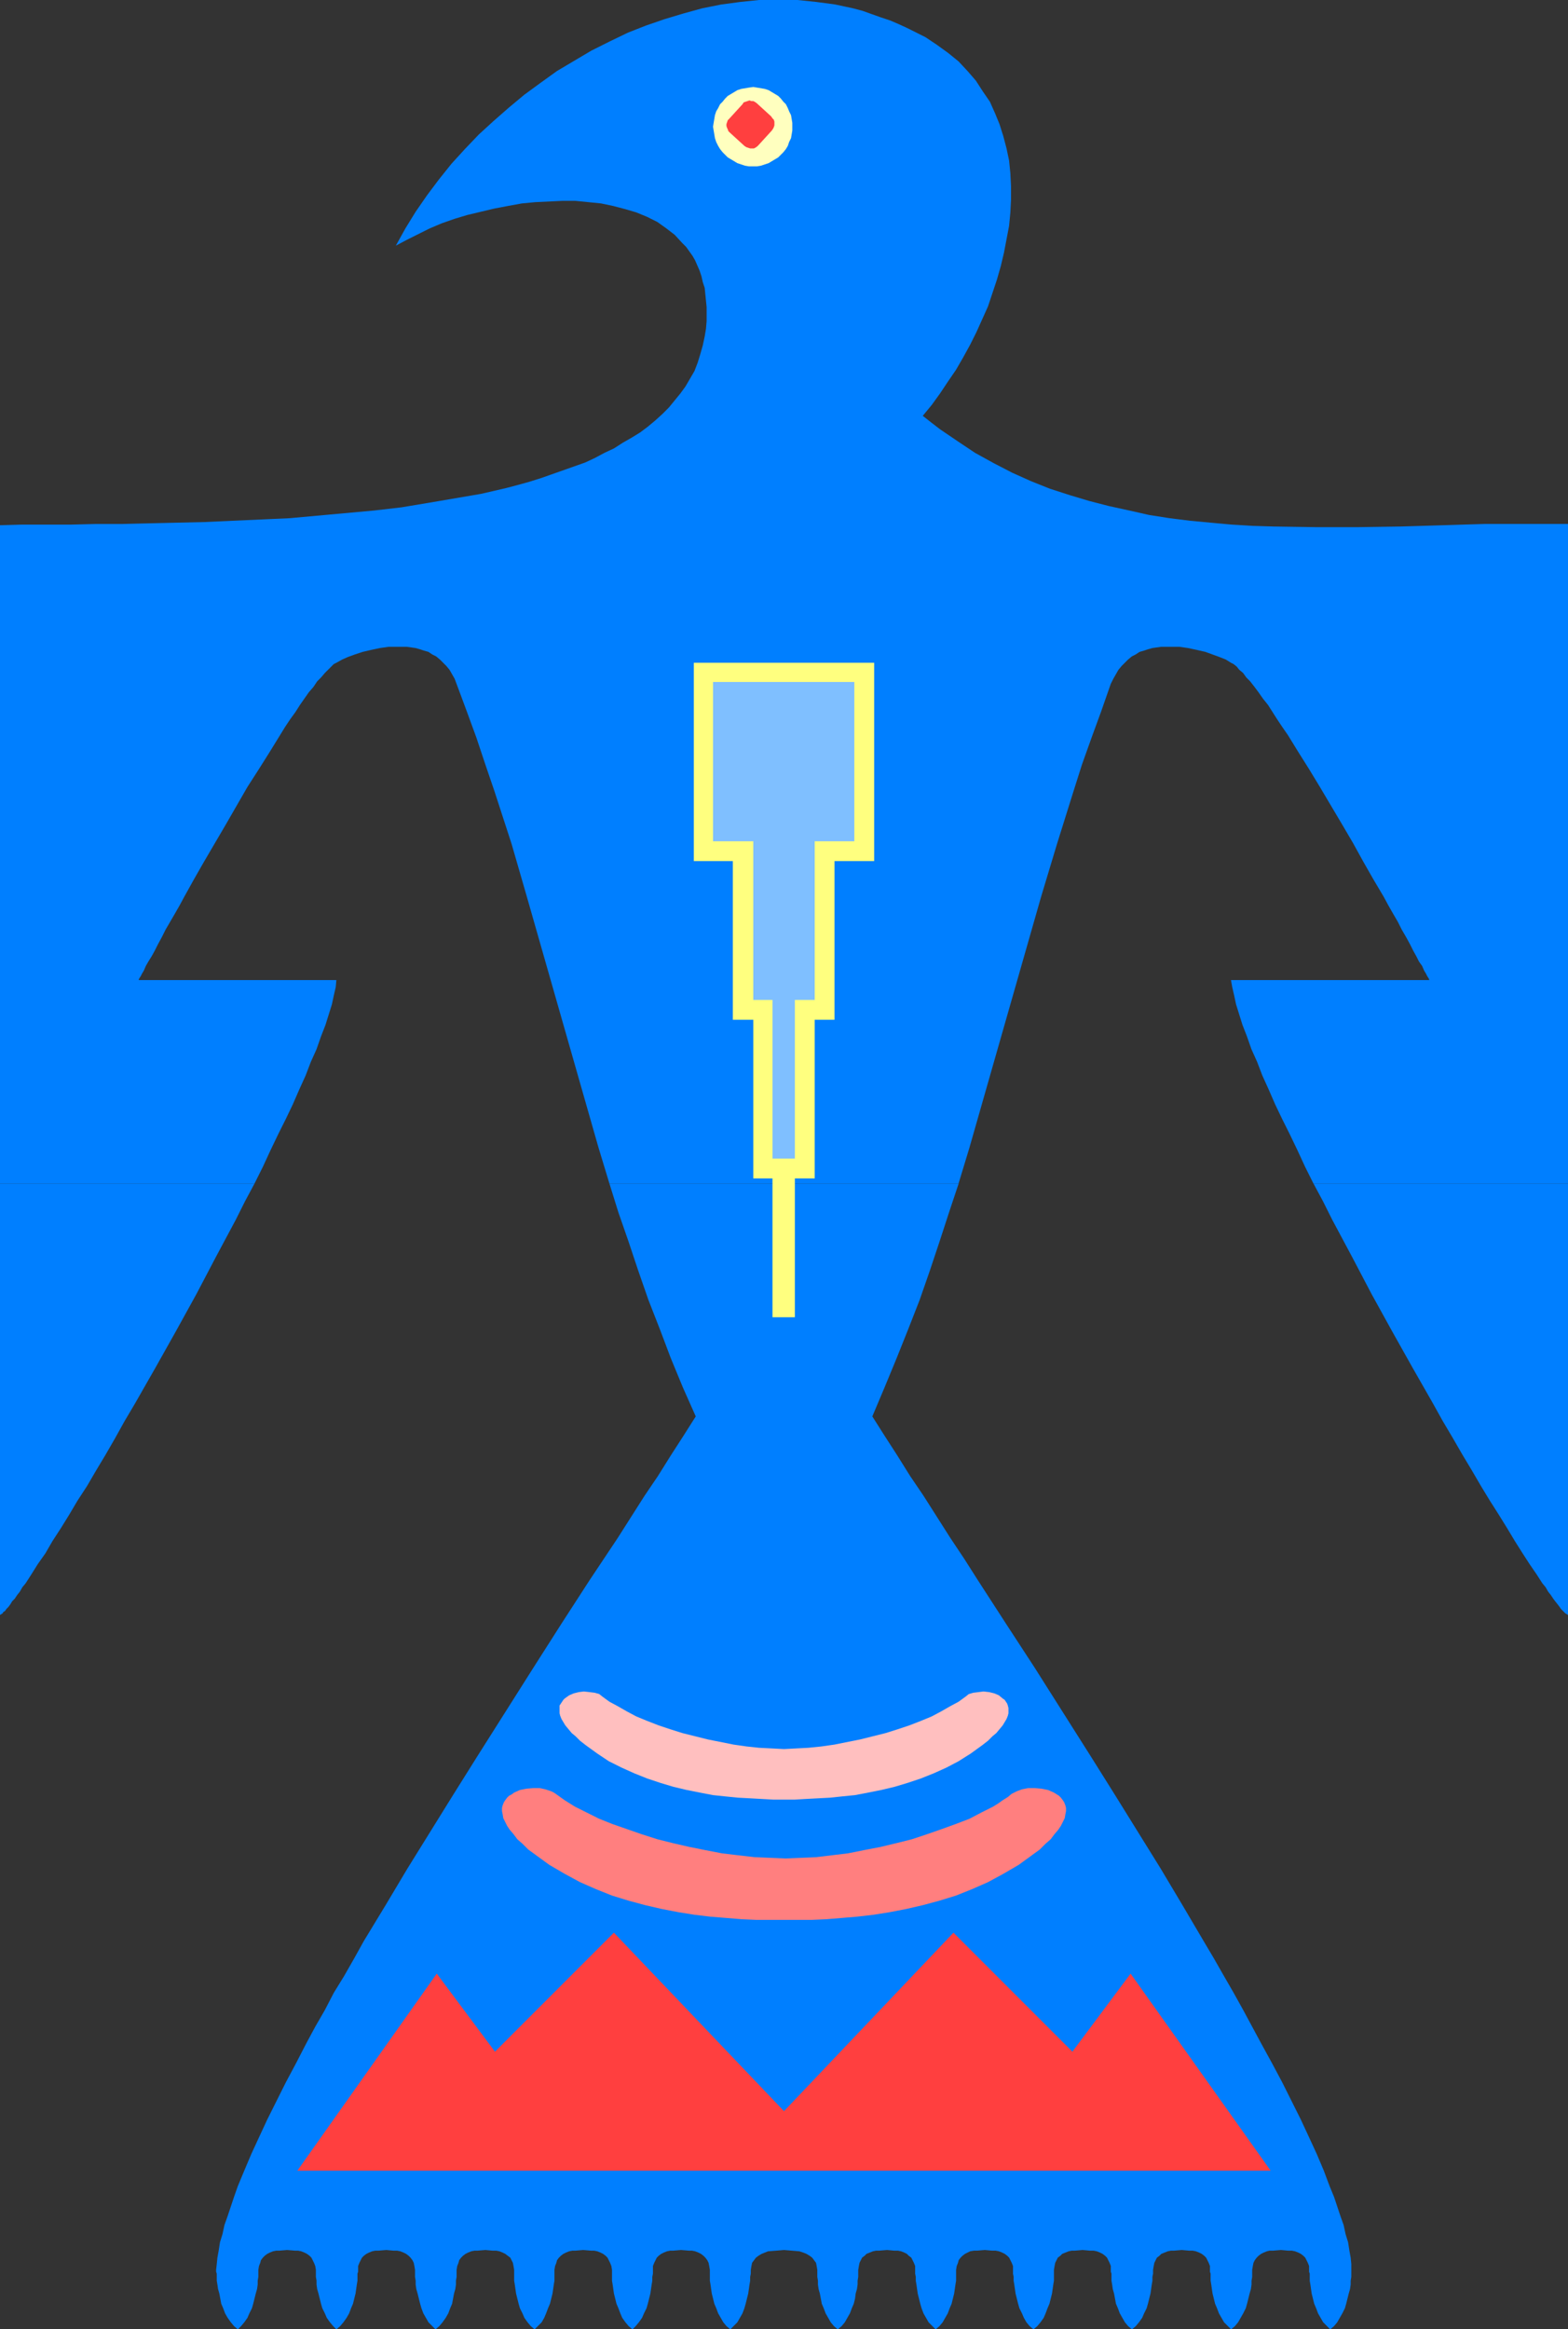<?xml version="1.0" encoding="UTF-8" standalone="no"?>
<svg
   version="1.0"
   width="104.827mm"
   height="155.668mm"
   id="svg11"
   sodipodi:docname="Bird 45.wmf"
   xmlns:inkscape="http://www.inkscape.org/namespaces/inkscape"
   xmlns:sodipodi="http://sodipodi.sourceforge.net/DTD/sodipodi-0.dtd"
   xmlns="http://www.w3.org/2000/svg"
   xmlns:svg="http://www.w3.org/2000/svg">
  <rect width="100%" height="100%" fill="#333333" stroke="none"/>
  <sodipodi:namedview
     id="namedview11"
     pagecolor="#ffffff"
     bordercolor="#000000"
     borderopacity="0.25"
     inkscape:showpageshadow="2"
     inkscape:pageopacity="0.0"
     inkscape:pagecheckerboard="0"
     inkscape:deskcolor="#d1d1d1"
     inkscape:document-units="mm" />
  <defs
     id="defs1">
    <pattern
       id="WMFhbasepattern"
       patternUnits="userSpaceOnUse"
       width="6"
       height="6"
       x="0"
       y="0" />
  </defs>
  <path
     style="fill:#007fff;fill-opacity:1;fill-rule:evenodd;stroke:none"
     d="m 0,298.944 v 108.912 h 0.162 l 0.162,-0.162 0.323,-0.162 0.162,-0.323 0.485,-0.323 0.323,-0.485 0.485,-0.485 0.485,-0.646 0.485,-0.808 0.646,-0.646 0.646,-0.97 0.646,-0.808 0.646,-1.131 0.808,-0.97 1.454,-2.262 1.616,-2.585 1.939,-2.747 1.777,-3.07 2.101,-3.232 2.101,-3.393 2.101,-3.555 2.424,-3.717 2.262,-3.878 2.424,-4.04 2.424,-4.201 2.424,-4.363 2.585,-4.363 2.585,-4.525 2.585,-4.525 5.171,-9.211 5.171,-9.372 5.009,-9.534 5.009,-9.372 2.262,-4.525 2.424,-4.525 z"
     id="path1" />
  <path
     style="fill:#007fff;fill-opacity:1;fill-rule:evenodd;stroke:none"
     d="m 153.986,298.944 2.262,7.272 2.585,7.433 2.424,7.272 2.585,7.433 2.908,7.433 2.747,7.272 3.07,7.433 3.232,7.272 -3.07,4.848 -3.232,5.009 -3.232,5.171 -3.393,5.009 -3.393,5.333 -3.393,5.333 -3.555,5.332 -3.555,5.333 -7.11,10.988 -7.11,11.15 -14.219,22.461 -5.978,9.534 -5.817,9.372 -5.817,9.372 -5.494,9.211 -5.494,9.049 -2.424,4.363 -2.585,4.525 -2.585,4.201 -2.262,4.363 -2.424,4.201 -2.262,4.201 -2.585,5.009 -2.585,4.848 -2.424,4.848 -2.262,4.525 -2.101,4.525 -1.939,4.201 -1.777,4.201 -1.616,3.878 -0.969,2.747 -0.808,2.424 -0.808,2.424 -0.808,2.262 -0.485,2.262 -0.646,2.101 -0.323,2.101 -0.323,1.778 -0.162,1.616 -0.162,1.454 v 0.485 l 0.162,0.485 v 0.808 0.97 l 0.162,0.97 0.162,1.131 0.323,1.131 0.485,2.585 0.485,1.131 0.485,1.293 0.646,1.131 0.808,1.131 0.808,0.97 0.969,0.808 0.808,-0.808 0.808,-0.97 0.808,-1.131 0.485,-1.131 0.646,-1.293 0.323,-1.131 0.646,-2.585 0.323,-1.131 0.162,-1.131 v -0.97 l 0.162,-0.97 v -0.808 -0.485 -0.485 l 0.162,-0.97 0.323,-0.808 0.162,-0.646 0.485,-0.646 0.485,-0.485 0.646,-0.485 0.646,-0.323 0.808,-0.323 0.808,-0.162 h 0.808 l 1.939,-0.162 1.939,0.162 h 0.808 l 0.808,0.162 0.808,0.323 0.646,0.323 0.646,0.485 0.485,0.485 0.323,0.646 0.323,0.646 0.323,0.808 0.162,0.97 v 0.485 0.485 0.808 l 0.162,0.97 v 0.97 l 0.162,1.131 0.323,1.131 0.646,2.585 0.323,1.131 0.646,1.293 0.485,1.131 0.808,1.131 0.808,0.97 0.808,0.808 0.969,-0.808 0.808,-0.97 0.808,-1.131 0.646,-1.131 0.485,-1.293 0.485,-1.131 0.646,-2.585 0.162,-1.131 0.162,-1.131 0.162,-0.97 v -0.97 -0.808 l 0.162,-0.485 v -0.485 -0.97 l 0.323,-0.808 0.323,-0.646 0.323,-0.646 0.485,-0.485 0.646,-0.485 0.646,-0.323 0.808,-0.323 0.808,-0.162 h 0.808 l 1.939,-0.162 1.777,0.162 h 0.969 l 0.808,0.162 0.808,0.323 0.646,0.323 0.646,0.485 0.485,0.485 0.485,0.646 0.323,0.646 0.162,0.808 0.162,0.97 v 0.485 0.485 0.808 l 0.162,0.97 v 0.97 l 0.162,1.131 0.323,1.131 0.646,2.585 0.323,1.131 0.485,1.293 0.646,1.131 0.646,1.131 0.969,0.97 0.808,0.808 0.969,-0.808 0.808,-0.97 0.808,-1.131 0.646,-1.131 0.485,-1.293 0.485,-1.131 0.485,-2.585 0.323,-1.131 0.162,-1.131 v -0.97 l 0.162,-0.97 v -0.808 -0.485 -0.485 l 0.162,-0.97 0.323,-0.808 0.162,-0.646 0.485,-0.646 0.485,-0.485 0.646,-0.485 0.646,-0.323 0.808,-0.323 0.808,-0.162 h 0.808 l 1.939,-0.162 1.777,0.162 h 0.969 l 0.808,0.162 0.808,0.323 0.646,0.323 0.646,0.485 0.646,0.485 0.323,0.646 0.323,0.646 0.162,0.808 0.162,0.97 v 0.97 0.808 0.97 l 0.162,0.97 0.162,1.131 0.162,1.131 0.323,1.293 0.323,1.293 0.323,1.131 0.646,1.293 0.485,1.131 0.808,1.131 0.808,0.97 0.969,0.808 0.808,-0.808 0.969,-0.97 0.646,-1.131 0.485,-1.131 0.485,-1.293 0.485,-1.131 0.646,-2.585 0.162,-1.131 0.162,-1.131 0.162,-0.97 v -0.97 -0.808 -0.97 l 0.162,-0.97 0.323,-0.808 0.162,-0.646 0.485,-0.646 0.485,-0.485 0.646,-0.485 0.646,-0.323 0.808,-0.323 0.808,-0.162 h 0.808 l 1.939,-0.162 1.939,0.162 h 0.808 l 0.808,0.162 0.808,0.323 0.646,0.323 0.646,0.485 0.485,0.485 0.323,0.646 0.323,0.646 0.323,0.808 0.162,0.97 v 0.97 0.808 0.97 l 0.162,0.97 0.162,1.131 0.162,1.131 0.646,2.585 0.485,1.131 0.485,1.293 0.485,1.131 0.808,1.131 0.808,0.97 0.969,0.808 0.808,-0.808 0.808,-0.97 0.808,-1.131 0.485,-1.131 0.646,-1.293 0.323,-1.131 0.323,-1.293 0.323,-1.293 0.162,-1.131 0.162,-1.131 0.162,-0.97 v -0.97 l 0.162,-0.808 v -0.97 -0.97 l 0.323,-0.808 0.323,-0.646 0.323,-0.646 0.485,-0.485 0.646,-0.485 0.646,-0.323 0.808,-0.323 0.808,-0.162 h 0.808 l 1.939,-0.162 1.939,0.162 h 0.808 l 0.808,0.162 0.808,0.323 0.646,0.323 0.646,0.485 0.485,0.485 0.485,0.646 0.323,0.646 0.162,0.808 0.162,0.97 v 0.97 0.808 0.97 l 0.162,0.97 0.162,1.131 0.162,1.131 0.323,1.293 0.323,1.293 0.485,1.131 0.485,1.293 0.646,1.131 0.646,1.131 0.808,0.97 0.969,0.808 0.808,-0.808 0.969,-0.97 0.646,-1.131 0.646,-1.131 0.485,-1.293 0.323,-1.131 0.646,-2.585 0.162,-1.131 0.162,-1.131 0.162,-0.97 v -0.97 l 0.162,-0.808 v -0.97 l 0.162,-0.97 0.162,-0.808 0.485,-0.646 0.485,-0.646 0.646,-0.485 0.808,-0.485 0.808,-0.323 0.808,-0.323 2.101,-0.162 1.939,-0.162 1.939,0.162 1.939,0.162 0.969,0.323 0.808,0.323 0.808,0.485 0.646,0.485 0.485,0.646 0.485,0.646 0.162,0.808 0.162,0.97 v 0.97 0.808 l 0.162,0.97 v 0.97 l 0.162,1.131 0.323,1.131 0.485,2.585 0.485,1.131 0.485,1.293 0.646,1.131 0.646,1.131 0.808,0.97 0.969,0.808 0.969,-0.808 0.808,-0.97 0.646,-1.131 0.646,-1.131 0.485,-1.293 0.485,-1.131 0.323,-1.293 0.162,-1.293 0.323,-1.131 0.162,-1.131 v -0.97 l 0.162,-0.97 v -0.808 -0.97 l 0.162,-0.97 0.162,-0.808 0.323,-0.646 0.323,-0.646 0.646,-0.485 0.485,-0.485 0.808,-0.323 0.808,-0.323 0.808,-0.162 h 0.808 l 1.939,-0.162 1.777,0.162 h 0.969 l 0.808,0.162 0.808,0.323 0.646,0.323 0.485,0.485 0.646,0.485 0.323,0.646 0.323,0.646 0.323,0.808 v 0.97 0.97 l 0.162,0.808 v 0.97 l 0.162,0.97 0.162,1.131 0.162,1.131 0.646,2.585 0.323,1.131 0.485,1.293 0.646,1.131 0.646,1.131 0.969,0.97 0.808,0.808 0.969,-0.808 0.808,-0.97 0.646,-1.131 0.646,-1.131 0.485,-1.293 0.485,-1.131 0.323,-1.293 0.323,-1.293 0.162,-1.131 0.162,-1.131 0.162,-0.97 v -0.97 -0.808 -0.97 l 0.162,-0.97 0.323,-0.808 0.162,-0.646 0.485,-0.646 0.485,-0.485 0.646,-0.485 0.646,-0.323 0.646,-0.323 0.969,-0.162 h 0.808 l 1.939,-0.162 1.777,0.162 h 0.969 l 0.808,0.162 0.808,0.323 0.646,0.323 0.646,0.485 0.485,0.485 0.323,0.646 0.323,0.646 0.323,0.808 v 0.97 0.97 l 0.162,0.808 v 0.97 l 0.162,0.97 0.162,1.131 0.162,1.131 0.323,1.293 0.323,1.293 0.323,1.131 0.646,1.293 0.485,1.131 0.646,1.131 0.808,0.97 0.969,0.808 0.969,-0.808 0.808,-0.97 0.808,-1.131 0.485,-1.131 0.485,-1.293 0.485,-1.131 0.646,-2.585 0.162,-1.131 0.162,-1.131 0.162,-0.97 v -0.97 -0.808 -0.97 l 0.162,-0.97 0.162,-0.808 0.323,-0.646 0.323,-0.646 0.646,-0.485 0.485,-0.485 0.808,-0.323 0.808,-0.323 0.808,-0.162 h 0.808 l 1.939,-0.162 1.777,0.162 h 0.969 l 0.808,0.162 0.808,0.323 0.646,0.323 0.646,0.485 0.485,0.485 0.323,0.646 0.323,0.646 0.323,0.808 v 0.97 0.485 l 0.162,0.485 v 0.808 0.97 l 0.162,0.97 0.162,1.131 0.323,1.131 0.485,2.585 0.485,1.131 0.485,1.293 0.646,1.131 0.646,1.131 0.808,0.97 0.969,0.808 0.969,-0.808 0.808,-0.97 0.808,-1.131 0.485,-1.131 0.646,-1.293 0.323,-1.131 0.646,-2.585 0.162,-1.131 0.162,-1.131 0.162,-0.97 v -0.97 l 0.162,-0.808 v -0.485 -0.485 l 0.162,-0.97 0.162,-0.808 0.323,-0.646 0.323,-0.646 0.646,-0.485 0.485,-0.485 0.808,-0.323 0.808,-0.323 0.808,-0.162 h 0.808 l 1.939,-0.162 1.777,0.162 h 0.969 l 0.808,0.162 0.808,0.323 0.646,0.323 0.646,0.485 0.485,0.485 0.323,0.646 0.323,0.646 0.323,0.808 v 0.97 0.485 l 0.162,0.485 v 0.808 0.97 l 0.162,0.97 0.162,1.131 0.162,1.131 0.646,2.585 0.485,1.131 0.485,1.293 0.646,1.131 0.646,1.131 0.969,0.97 0.808,0.808 0.969,-0.808 0.808,-0.97 0.646,-1.131 0.646,-1.131 0.646,-1.293 0.323,-1.131 0.646,-2.585 0.323,-1.131 0.162,-1.131 v -0.97 l 0.162,-0.97 v -0.808 -0.485 -0.485 l 0.162,-0.97 0.162,-0.808 0.323,-0.646 0.485,-0.646 0.485,-0.485 0.646,-0.485 0.646,-0.323 0.808,-0.323 0.646,-0.162 h 0.969 l 1.939,-0.162 1.777,0.162 h 0.969 l 0.808,0.162 0.808,0.323 0.646,0.323 0.646,0.485 0.485,0.485 0.323,0.646 0.323,0.646 0.323,0.808 v 0.97 0.485 l 0.162,0.485 v 0.808 0.97 l 0.162,0.97 0.162,1.131 0.162,1.131 0.646,2.585 0.485,1.131 0.485,1.293 0.646,1.131 0.646,1.131 0.969,0.97 0.808,0.808 0.969,-0.808 0.808,-0.97 0.646,-1.131 0.646,-1.131 0.646,-1.293 0.323,-1.131 0.646,-2.585 0.323,-1.131 0.162,-1.131 v -0.97 l 0.162,-0.97 v -0.808 -0.485 -0.485 -1.454 l -0.162,-1.616 -0.323,-1.778 -0.323,-2.101 -0.646,-2.101 -0.485,-2.262 -0.808,-2.262 -0.808,-2.424 -0.808,-2.424 -1.131,-2.747 -1.454,-3.878 -1.777,-4.201 -1.939,-4.201 -2.101,-4.525 -2.262,-4.525 -2.424,-4.848 -2.585,-4.848 -2.747,-5.009 -2.262,-4.201 -2.262,-4.201 -2.424,-4.363 -2.424,-4.201 -2.585,-4.525 -2.585,-4.363 -5.332,-9.049 -5.494,-9.211 -5.817,-9.372 -5.817,-9.372 -5.978,-9.534 -14.219,-22.461 -7.271,-11.15 -7.11,-10.988 -3.393,-5.333 -3.555,-5.332 -3.393,-5.333 -3.393,-5.333 -3.393,-5.009 -3.232,-5.171 -3.232,-5.009 -3.07,-4.848 3.07,-7.272 3.07,-7.433 2.908,-7.272 2.908,-7.433 2.585,-7.433 2.424,-7.272 2.424,-7.433 2.424,-7.272 z"
     id="path2" />
  <path
     style="fill:#007fff;fill-opacity:1;fill-rule:evenodd;stroke:none"
     d="m 331.886,298.944 2.424,4.525 2.262,4.525 5.009,9.372 5.009,9.534 5.171,9.372 5.171,9.211 2.585,4.525 2.585,4.525 2.424,4.363 2.585,4.363 2.424,4.201 2.424,4.04 2.262,3.878 2.262,3.717 2.262,3.555 2.101,3.393 1.939,3.232 1.939,3.07 1.777,2.747 1.777,2.585 1.454,2.262 0.808,0.97 0.646,1.131 0.646,0.808 0.646,0.97 0.485,0.646 0.646,0.808 0.485,0.646 0.323,0.485 0.485,0.485 0.323,0.323 0.323,0.323 0.323,0.162 0.162,0.162 h 0.162 V 298.944 Z"
     id="path3" />
  <path
     style="fill:#007fff;fill-opacity:1;fill-rule:evenodd;stroke:none"
     d="m 396.195,298.944 v -72.393 -72.393 -21.815 h -10.341 -10.664 l -5.332,0.162 -5.171,0.162 -10.826,0.323 -10.664,0.162 h -10.664 l -10.664,-0.162 -5.332,-0.162 -5.332,-0.323 -5.332,-0.485 -5.171,-0.485 -5.171,-0.646 -5.171,-0.808 -5.009,-1.131 -5.171,-1.131 -5.009,-1.293 -4.847,-1.454 -5.009,-1.616 -4.847,-1.939 -4.686,-2.101 -4.686,-2.424 -4.686,-2.585 -4.363,-2.909 -4.524,-3.07 -2.101,-1.616 -2.262,-1.778 2.262,-2.747 2.101,-2.909 1.939,-2.909 2.101,-3.07 1.777,-3.07 1.777,-3.232 1.616,-3.232 1.454,-3.232 1.454,-3.232 1.131,-3.393 1.131,-3.393 0.969,-3.393 0.808,-3.393 0.646,-3.393 0.646,-3.393 0.323,-3.393 0.162,-3.232 v -3.393 l -0.162,-3.232 -0.323,-3.232 -0.646,-3.07 -0.808,-3.07 -0.969,-3.07 -1.131,-2.747 -1.293,-2.909 -1.777,-2.585 -1.777,-2.747 -2.101,-2.424 -2.262,-2.424 -2.585,-2.101 -2.908,-2.101 -1.454,-0.97 L 233.807,9.372 231.545,8.241 229.282,7.11 227.182,6.14 224.92,5.171 222.496,4.363 220.234,3.555 217.972,2.747 215.548,2.101 213.286,1.616 211.024,1.131 206.176,0.485 201.491,0 h -4.847 -4.847 l -4.686,0.485 -4.847,0.646 -4.847,0.97 -4.686,1.293 -4.847,1.454 -4.686,1.616 -4.524,1.778 -4.686,2.262 -4.524,2.262 -4.363,2.585 -4.363,2.585 -4.04,2.909 -4.201,3.07 -3.878,3.232 -3.878,3.393 -3.716,3.393 -3.555,3.717 -3.393,3.717 -3.232,4.04 -2.908,3.878 -2.908,4.201 -2.585,4.201 -2.424,4.363 2.747,-1.454 2.908,-1.454 2.908,-1.454 3.07,-1.293 3.232,-1.131 3.232,-0.97 3.393,-0.808 3.393,-0.808 3.393,-0.646 3.555,-0.646 3.393,-0.323 3.393,-0.162 3.393,-0.162 h 3.393 l 3.232,0.323 3.232,0.323 3.07,0.646 3.07,0.808 2.747,0.808 2.747,1.131 2.585,1.293 2.262,1.616 2.101,1.616 1.939,2.101 0.969,0.97 0.808,1.131 0.808,1.131 0.646,1.131 1.131,2.585 0.485,1.454 0.323,1.454 0.485,1.454 0.323,3.232 0.162,1.616 v 1.778 1.778 l -0.162,1.939 -0.323,1.939 -0.485,2.262 -0.646,2.262 -0.646,2.101 -0.808,2.101 -1.131,1.939 -1.131,1.939 -1.293,1.778 -1.454,1.778 -1.454,1.778 -1.616,1.616 -1.777,1.616 -1.939,1.616 -1.939,1.454 -2.101,1.293 -2.262,1.293 -2.262,1.454 -2.424,1.131 -2.424,1.293 -2.424,1.131 -2.747,0.97 -2.747,0.97 -2.747,0.97 -2.747,0.97 -3.07,0.97 -2.908,0.808 -3.07,0.808 -6.302,1.454 -6.625,1.131 -6.625,1.131 -6.786,1.131 -6.948,0.808 -7.11,0.646 -7.11,0.646 -7.11,0.646 -7.11,0.323 -7.271,0.323 -7.11,0.323 -6.948,0.162 -6.948,0.162 -6.786,0.162 h -6.625 l -6.463,0.162 H 11.634 5.655 L 0,132.666 v 21.492 72.393 72.393 h 64.309 l 2.101,-4.201 1.939,-4.201 1.939,-4.04 1.939,-3.878 1.777,-3.717 1.616,-3.717 1.616,-3.555 1.293,-3.393 1.454,-3.232 1.131,-3.232 1.131,-2.909 0.808,-2.585 0.808,-2.585 0.485,-2.262 0.485,-2.101 0.162,-1.778 H 35.063 V 247.396 l 0.162,-0.323 0.323,-0.485 0.323,-0.646 0.485,-0.808 0.485,-1.131 0.646,-1.131 0.808,-1.293 0.808,-1.454 0.808,-1.616 0.969,-1.778 0.969,-1.939 1.131,-1.939 1.131,-1.939 1.293,-2.262 1.131,-2.101 2.424,-4.363 2.585,-4.525 2.747,-4.686 2.747,-4.686 5.494,-9.534 2.908,-4.525 2.747,-4.363 2.585,-4.201 1.293,-2.101 1.293,-1.939 1.293,-1.778 1.131,-1.778 1.131,-1.616 1.131,-1.616 1.131,-1.293 0.969,-1.454 0.969,-0.97 0.969,-1.131 0.808,-0.808 0.808,-0.808 0.646,-0.646 0.646,-0.323 1.454,-0.808 1.454,-0.646 1.777,-0.646 1.939,-0.646 2.101,-0.485 2.262,-0.485 2.262,-0.323 h 2.262 2.262 l 2.262,0.323 1.131,0.323 0.969,0.323 1.131,0.323 0.969,0.646 0.969,0.485 0.969,0.808 0.808,0.808 0.808,0.808 0.808,0.97 0.646,1.131 0.646,1.131 0.485,1.293 2.585,6.948 2.424,6.625 2.262,6.787 2.262,6.625 4.363,13.412 3.878,13.412 5.171,18.098 2.585,9.049 2.585,9.049 5.171,18.098 2.585,9.049 2.747,9.049 h 88.223 l 2.747,-9.049 2.585,-9.049 5.171,-18.098 2.585,-9.049 2.585,-9.049 5.171,-18.098 4.04,-13.412 4.201,-13.412 2.101,-6.625 2.424,-6.787 2.424,-6.625 2.424,-6.948 0.646,-1.293 0.646,-1.131 0.646,-1.131 0.808,-0.97 0.808,-0.808 0.808,-0.808 0.969,-0.808 0.969,-0.485 0.969,-0.646 1.131,-0.323 0.969,-0.323 1.131,-0.323 2.262,-0.323 h 2.262 2.262 l 2.262,0.323 2.262,0.485 2.101,0.485 1.777,0.646 1.777,0.646 1.616,0.646 1.293,0.808 0.646,0.323 0.808,0.646 0.646,0.808 0.969,0.808 0.808,1.131 0.969,0.97 1.131,1.454 0.969,1.293 1.131,1.616 1.293,1.616 1.131,1.778 1.131,1.778 1.293,1.939 1.454,2.101 2.585,4.201 2.747,4.363 2.747,4.525 5.655,9.534 2.747,4.686 2.585,4.686 2.585,4.525 2.585,4.363 1.131,2.101 1.293,2.262 1.131,1.939 0.969,1.939 1.131,1.939 0.969,1.778 0.808,1.616 0.808,1.454 0.646,1.293 0.808,1.131 0.485,1.131 0.485,0.808 0.323,0.646 0.323,0.485 0.162,0.323 v 0.162 h -50.09 l 0.323,1.778 0.485,2.101 0.485,2.262 0.808,2.585 0.808,2.585 1.131,2.909 1.131,3.232 1.454,3.232 1.293,3.393 1.616,3.555 1.616,3.717 1.777,3.717 1.939,3.878 1.939,4.04 1.939,4.201 2.101,4.201 z"
     id="path4" />
  <path
     style="fill:#ff3f3f;fill-opacity:1;fill-rule:evenodd;stroke:none"
     d="m 321.06,548.279 -35.386,-49.77 -14.704,19.714 -30.054,-30.056 -42.819,45.084 -42.98,-45.084 -30.054,30.056 -14.704,-19.714 -35.224,49.77 z"
     id="path5" />
  <path
     style="fill:#ff7f7f;fill-opacity:1;fill-rule:evenodd;stroke:none"
     d="m 198.421,469.422 3.878,-0.162 3.878,-0.162 4.04,-0.485 4.04,-0.485 4.04,-0.808 4.201,-0.808 4.04,-0.97 3.878,-0.97 3.878,-1.293 3.716,-1.293 3.555,-1.293 3.393,-1.293 3.07,-1.616 2.908,-1.454 1.293,-0.808 1.131,-0.808 1.293,-0.808 0.969,-0.808 0.646,-0.323 0.646,-0.323 1.293,-0.485 1.616,-0.323 h 1.616 l 1.777,0.162 1.616,0.323 1.454,0.646 1.293,0.808 0.485,0.485 0.485,0.646 0.323,0.485 0.323,0.808 0.162,0.646 v 0.808 l -0.162,0.808 -0.162,0.97 -0.485,0.97 -0.485,0.97 -0.646,0.97 -0.969,1.131 -0.969,1.293 -1.293,1.131 -1.454,1.454 -1.777,1.293 -1.777,1.293 -1.777,1.293 -1.939,1.131 -1.939,1.131 -3.878,2.101 -4.04,1.778 -4.04,1.616 -4.201,1.293 -4.201,1.131 -4.201,0.97 -4.201,0.808 -4.04,0.646 -4.201,0.485 -3.878,0.323 -3.878,0.323 -3.716,0.162 h -3.555 -3.393 -3.393 -3.555 l -3.716,-0.162 -3.878,-0.323 -4.04,-0.323 -4.04,-0.485 -4.04,-0.646 -4.201,-0.808 -4.201,-0.97 -4.201,-1.131 -4.201,-1.293 -4.04,-1.616 -4.04,-1.778 -3.878,-2.101 -1.939,-1.131 -1.939,-1.131 -1.777,-1.293 -1.777,-1.293 -1.777,-1.293 -1.454,-1.454 -1.293,-1.131 -0.969,-1.293 -0.969,-1.131 -0.646,-0.97 -0.485,-0.97 -0.485,-0.97 -0.162,-0.97 -0.162,-0.808 v -0.808 l 0.162,-0.646 0.323,-0.808 0.323,-0.485 0.485,-0.646 0.485,-0.485 0.646,-0.323 0.646,-0.485 1.454,-0.646 1.616,-0.323 1.777,-0.162 h 1.616 l 1.454,0.323 1.454,0.485 0.646,0.323 0.485,0.323 1.131,0.808 1.131,0.808 1.293,0.808 1.293,0.808 2.908,1.454 3.232,1.616 3.232,1.293 3.716,1.293 3.716,1.293 4.04,1.293 3.878,0.97 4.201,0.97 4.04,0.808 4.201,0.808 4.04,0.485 4.201,0.485 3.878,0.162 z"
     id="path6" />
  <path
     style="fill:#ffbfbf;fill-opacity:1;fill-rule:evenodd;stroke:none"
     d="m 198.097,441.79 3.07,-0.162 3.07,-0.162 3.232,-0.323 3.393,-0.485 3.232,-0.646 3.232,-0.646 3.232,-0.808 3.232,-0.808 3.07,-0.97 2.908,-0.97 2.908,-1.131 2.747,-1.131 2.424,-1.293 2.262,-1.293 2.101,-1.131 1.777,-1.293 0.808,-0.646 1.131,-0.323 1.293,-0.162 1.293,-0.162 1.454,0.162 1.293,0.323 1.131,0.485 0.969,0.808 0.485,0.323 0.323,0.485 0.323,0.485 0.162,0.485 0.162,0.646 v 0.485 0.808 l -0.162,0.646 -0.323,0.808 -0.485,0.808 -0.485,0.808 -0.808,0.97 -0.808,0.97 -0.969,0.808 -1.131,1.131 -1.454,1.131 -2.908,2.101 -3.07,1.939 -3.07,1.616 -3.232,1.454 -3.232,1.293 -3.393,1.131 -3.232,0.97 -3.393,0.808 -3.232,0.646 -3.393,0.646 -3.232,0.323 -3.07,0.323 -3.07,0.162 -3.07,0.162 -2.747,0.162 h -2.747 -2.747 l -2.908,-0.162 -2.908,-0.162 -3.07,-0.162 -3.232,-0.323 -3.07,-0.323 -3.393,-0.646 -3.232,-0.646 -3.393,-0.808 -3.232,-0.97 -3.393,-1.131 -3.232,-1.293 -3.232,-1.454 -3.232,-1.616 -2.908,-1.939 -2.908,-2.101 -1.454,-1.131 -1.131,-1.131 -0.969,-0.808 -0.808,-0.97 -0.808,-0.97 -0.485,-0.808 -0.485,-0.808 -0.323,-0.808 -0.162,-0.646 v -0.808 -0.485 -0.646 l 0.323,-0.485 0.323,-0.485 0.323,-0.485 0.323,-0.323 1.131,-0.808 1.131,-0.485 1.293,-0.323 1.293,-0.162 1.454,0.162 1.293,0.162 1.131,0.323 0.808,0.646 1.777,1.293 2.101,1.131 2.262,1.293 2.424,1.293 2.747,1.131 2.908,1.131 2.908,0.97 3.07,0.97 3.232,0.808 3.232,0.808 3.232,0.646 3.232,0.646 3.393,0.485 3.07,0.323 3.232,0.162 z"
     id="path7" />
  <path
     style="fill:#ffff7f;fill-opacity:1;fill-rule:evenodd;stroke:none"
     d="m 200.844,332.716 v -35.065 h 5.009 v -40.075 h 5.009 v -40.075 h 10.018 V 167.408 h -45.566 v 50.093 h 9.856 v 40.075 h 5.171 v 40.075 h 4.847 v 35.065 z"
     id="path8" />
  <path
     style="fill:#7fbfff;fill-opacity:1;fill-rule:evenodd;stroke:none"
     d="m 200.844,292.642 v -40.075 h 5.009 v -40.075 h 10.018 v -40.236 h -35.709 v 40.236 h 10.18 v 40.075 h 4.847 v 40.075 z"
     id="path9" />
  <path
     style="fill:#ffffbf;fill-opacity:1;fill-rule:evenodd;stroke:none"
     d="m 190.342,42.014 h 0.969 l 0.969,-0.162 0.969,-0.323 0.969,-0.323 0.808,-0.485 0.808,-0.485 0.808,-0.485 0.646,-0.646 0.646,-0.646 0.646,-0.808 0.485,-0.808 0.323,-0.97 0.485,-0.97 0.162,-0.97 0.162,-0.97 v -0.97 -0.97 l -0.162,-0.97 -0.162,-0.97 -0.485,-0.97 -0.323,-0.808 -0.485,-0.97 -0.646,-0.646 -0.646,-0.808 -0.646,-0.646 -0.808,-0.485 -0.808,-0.485 -0.808,-0.485 -0.969,-0.323 -0.969,-0.162 -0.969,-0.162 -0.969,-0.162 -1.131,0.162 -0.969,0.162 -0.969,0.162 -0.969,0.323 -0.808,0.485 -0.808,0.485 -0.808,0.485 -0.646,0.646 -0.646,0.808 -0.646,0.646 -0.485,0.97 -0.485,0.808 -0.323,0.97 -0.162,0.97 -0.162,0.97 -0.162,0.97 0.162,0.97 0.162,0.97 0.162,0.97 0.323,0.97 0.485,0.97 0.485,0.808 0.646,0.808 0.646,0.646 0.646,0.646 0.808,0.485 0.808,0.485 0.808,0.485 0.969,0.323 0.969,0.323 0.969,0.162 z"
     id="path10" />
  <path
     style="fill:#ff3f3f;fill-opacity:1;fill-rule:evenodd;stroke:none"
     d="m 195.027,32.965 0.323,-0.485 0.162,-0.323 0.162,-0.485 v -0.485 -0.485 l -0.162,-0.485 -0.323,-0.323 -0.323,-0.485 -3.716,-3.393 -0.485,-0.323 -0.323,-0.162 h -0.485 l -0.485,-0.162 -0.485,0.162 -0.485,0.162 -0.485,0.162 -0.323,0.485 -3.393,3.717 -0.323,0.323 -0.162,0.485 -0.162,0.485 v 0.485 l 0.162,0.485 0.162,0.323 0.162,0.485 0.323,0.323 3.716,3.393 0.485,0.323 0.485,0.162 0.485,0.162 h 0.485 0.485 l 0.323,-0.162 0.485,-0.323 0.323,-0.323 z"
     id="path11" />
</svg>
